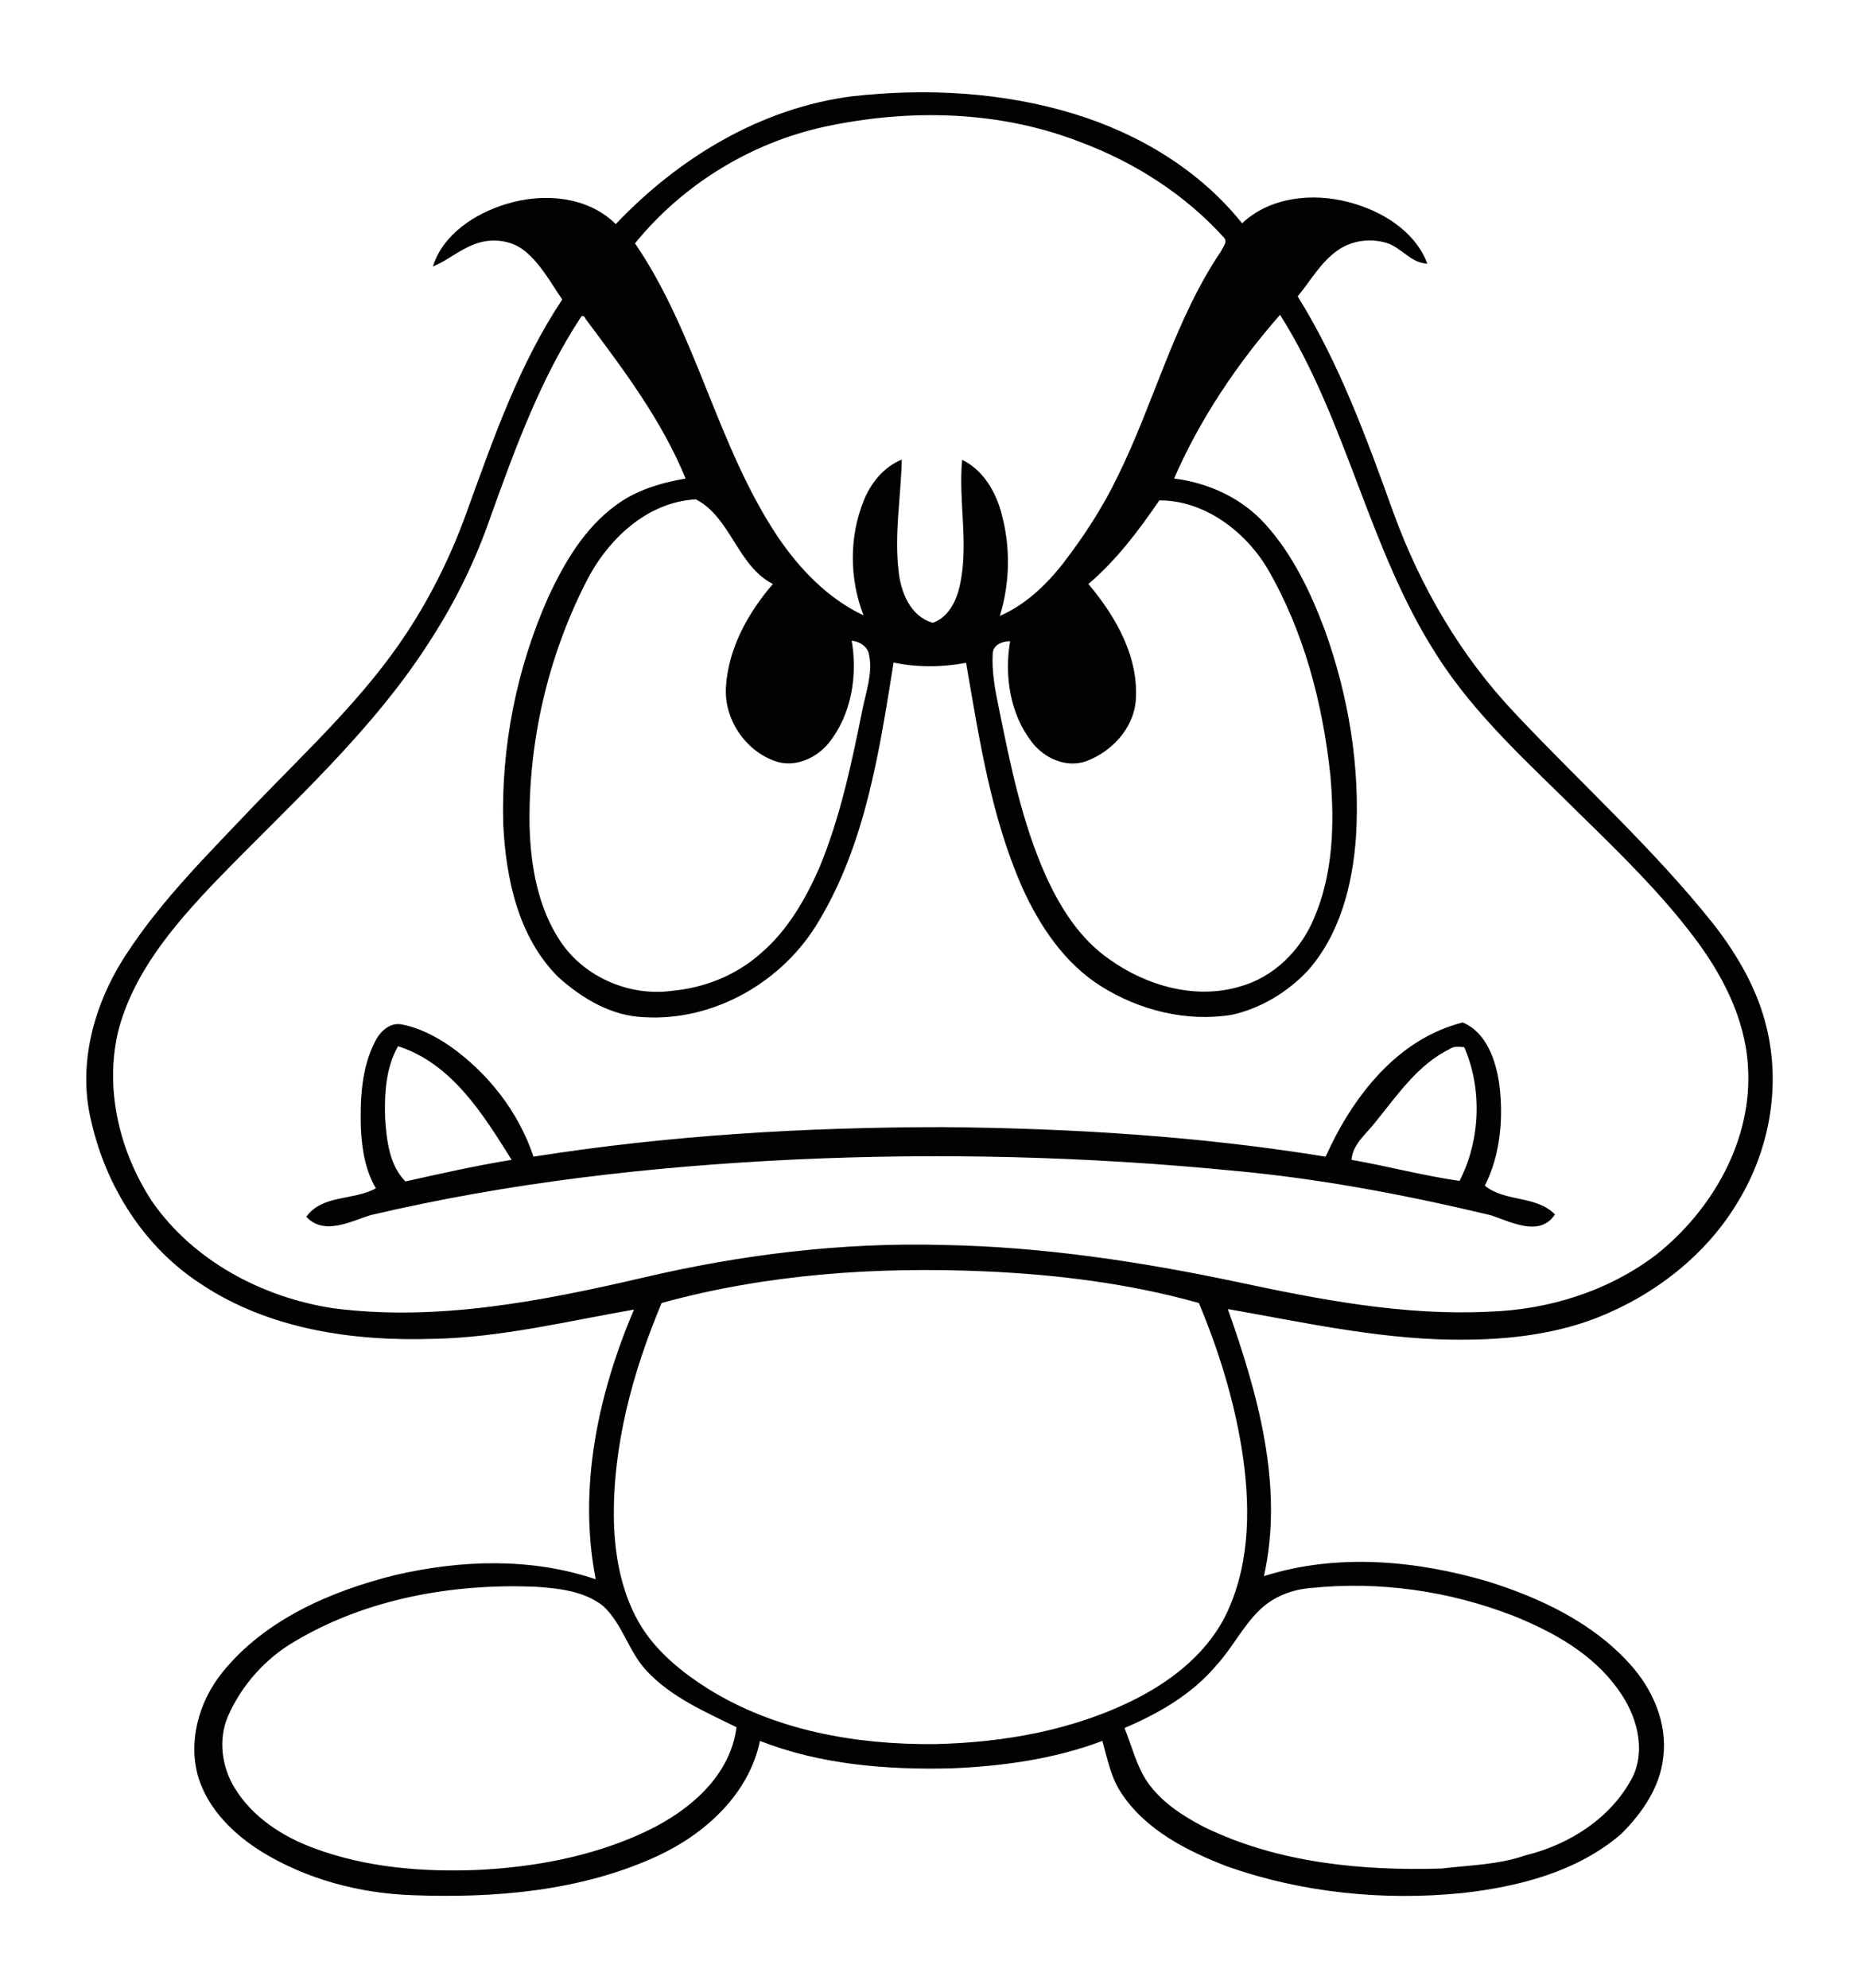 <?xml version="1.0" encoding="utf-8"?>
<!-- Generator: Adobe Illustrator 21.0.2, SVG Export Plug-In . SVG Version: 6.00 Build 0)  -->
<svg version="1.2" baseProfile="tiny" id="Layer_1" xmlns="http://www.w3.org/2000/svg" xmlns:xlink="http://www.w3.org/1999/xlink"
	 x="0px" y="0px" viewBox="0 0 706 754" overflow="scroll" xml:space="preserve">
<path fill="#020202" d="M550.1,397.8c-12.3,6-20,17.6-28.4,27.9c-3.4,4.4-8.5,8.2-9,14.2c13.7,2.4,27.2,6,41,8
	c7.9-15.4,8.7-34.8,1.8-50.7C553.6,397,551.7,396.7,550.1,397.8 M151,396.8c-4.7,8.3-5.2,18.2-4.9,27.5c0.6,8.3,1.6,17.6,7.7,23.8
	c13.4-3,26.8-6,40.3-8.2C183.3,422.7,171.5,403.4,151,396.8 M502.9,438.7c10.1-22.5,27-44.6,52-50.9c9.1,3.8,12.6,14.5,13.9,23.5
	c1.6,12.9,0.4,26.7-5.5,38.4c7.7,6.3,19.4,3.6,26.6,10.9c-5.8,8.8-16.7,2.8-24.4,0.3c-32.2-7.7-64.9-13.9-97.9-16.9
	c-55.3-5.4-111-6.8-166.5-4.2c-54,2.6-108,8.7-160.6,21.1c-7.6,2.4-17.6,7.8-24.3,0.6c6.1-8.5,18-6.1,26.4-10.8
	c-4.1-6.9-5.3-15-5.7-22.8c-0.3-11.1,0.2-22.7,5.3-32.7c1.8-3.7,5.4-7.4,9.9-6.7c6.7,1.2,12.9,4.4,18.5,8.2
	c14.6,10.3,26.1,25,31.8,42c51.3-8.1,103.4-11.2,155.3-11.2C406.1,427.9,454.9,430.9,502.9,438.7 M497.4,602.3
	c-7.1,0.5-14.1,3.2-19.3,8.1c-6.6,6.3-10.6,14.7-16.8,21.4c-9.2,10.9-21.8,18.1-34.7,23.6c2.8,6.9,4.5,14.3,8.7,20.5
	c5.3,7.6,13.3,12.8,21.4,17c27.8,13.6,59.5,16.7,90.1,15.8c10.7-1.3,21.6-1.4,31.9-5c16.8-4.1,32.8-14.3,40.8-30
	c5-10.8,1.2-23.5-5.5-32.7c-9.6-13.7-24.8-22.1-40-28.2C549.7,603.4,523.3,599.6,497.4,602.3 M111.9,622.5
	c-11.2,6.5-20.2,16.6-25.4,28.4c-3.8,8.8-2.4,19.2,2.5,27.2c6.7,11,18,18.4,29.9,22.8c20,7.5,41.7,9.2,63,8.3
	c20.7-1.1,41.6-4.9,60.6-13.4c17.1-7.5,34.4-21,36.9-40.7c-12-5.9-24.8-11.4-34.1-21.4c-6.8-7.2-9.1-17.7-16.4-24.5
	c-7.2-5.8-17-6.8-26-7.4C171.6,600.6,139.2,606.3,111.9,622.5 M251,494.2c-11,26.2-18.7,54.4-18.1,83c0.4,14,3.2,28.3,10.7,40.2
	c6.1,9.5,15.1,16.8,24.5,22.8c25.7,16.2,56.7,21.6,86.7,21.3c26.2-0.6,52.7-5.3,76.2-17.2c14.5-7.4,28-18.3,34.8-33.4
	c8.8-19.3,8.5-41.3,5.2-61.9c-3.1-18.8-8.8-37.2-16.2-54.8c-26.4-7.4-53.7-10.8-81.1-12C332.7,480.4,290.9,483.2,251,494.2
	 M439.8,189.8c-7.8,11.4-16.3,22.7-26.9,31.7c10.5,12.4,19.5,28.2,17.9,45c-1.2,10.2-9.3,18.7-18.7,22.2c-7.6,2.7-16-1.1-20.7-7.3
	c-8.3-10.7-10.4-25.2-8.2-38.2c-2.9,0-6.4,1.3-6.6,4.6c-0.4,6.9,0.9,13.9,2.3,20.6c4.4,21.7,8.8,43.6,17.9,63.9
	c5.5,12.1,12.9,23.8,24,31.5c14.1,10.1,32.6,15.4,49.5,10.4c12.8-3.5,23-13.6,28.1-25.7c7.4-17,7.9-36.2,6.3-54.4
	c-2.9-27.3-10-54.6-23.9-78.5C472.3,201.4,456.8,189.7,439.8,189.8 M222.3,220.8c-14.5,28.5-21.9,60.6-21.4,92.5
	c0.4,15.2,3.2,31.1,11.8,43.9c9.1,13.5,26.2,20.8,42.2,18.6c12.3-1.1,24.4-5.9,33.7-14.2c10.1-8.6,16.9-20.4,22.2-32.4
	c8-19.3,12.3-39.8,16.4-60.2c1.4-6.8,3.9-13.7,2.5-20.6c-0.5-3.2-3.6-5.1-6.6-5.4c2.3,13.3-0.1,28.1-8.7,38.8
	c-4.7,5.8-12.9,9.5-20.3,6.9c-11.5-4-19.5-16.1-18.7-28.2c0.9-14.6,8.4-28.1,17.8-39c-13.5-6.9-15.9-25.2-29.2-32.1
	C245.2,190.4,230.3,204.9,222.3,220.8 M220.3,120.4c-15.3,23.3-24.9,49.8-34.3,75.9c-5.5,15.9-12.9,31.2-22,45.4
	c-22.2,35.4-53.8,63.2-82.6,93c-15.6,16.4-31.1,34.5-36.7,57c-5,22,0.8,45.4,13,64c15.7,22.6,41.9,36.4,68.7,40.5
	c39.5,5.1,79.1-2.7,117.5-11.6c37.4-8.8,75.9-13.5,114.4-12.4c37.3,0.7,74.4,6.3,110.9,14c31.4,6.7,63.4,12.9,95.6,11.3
	c22.6-0.7,45.4-7.8,63.5-21.6c21.4-17,36.7-43.7,34.8-71.6c-1.1-18.3-9.9-35-20.8-49.3c-12.6-16.6-27.6-31.2-42.5-45.8
	c-19.3-19.2-40.1-37.6-54.8-60.8c-25.8-40.1-33.9-88.7-59.4-129c-16.3,18.6-30.3,39.4-40.2,62.1c13,1.6,25.7,7.4,34.6,17.3
	c10.4,11.5,17.2,25.8,22.6,40.2c9,25.1,13.5,51.9,11.8,78.6c-1.3,18.1-6.1,36.9-18.4,50.7c-7.7,8.1-17.8,14.2-28.7,16.6
	c-17.2,2.8-35.1-1.7-49.7-10.9c-13.8-8.7-23.2-22.8-29.8-37.4c-11.9-27-16.3-56.4-21.3-85.2c-9.1,1.7-18.4,1.8-27.5-0.1
	c-5.4,33.6-10.6,68.5-28.4,98.1c-13.4,22.8-39.5,38-66.2,36.4c-12.4-0.4-23.6-7.1-32.6-15.2c-15.2-15.1-19.9-37.4-20.9-58.1
	c-0.8-29.4,5.1-59,17-85.8c6.1-13.2,13.8-26.4,25.8-35.1c7.6-5.7,17.1-8.5,26.4-10.1c-9.1-22.2-23.7-41.5-38-60.6
	C222,120.2,220.8,119.2,220.3,120.4 M313.1,48c-28.2,6.1-54,21.9-72.2,44.3c23.5,34.4,31.1,76.9,54.3,111.5
	c8.3,12.2,18.9,23.2,32.4,29.6c-5.4-13.9-5.5-29.8,0.1-43.6c2.7-6.7,7.6-12.7,14.4-15.5c-0.3,14.1-2.9,28.2-1.2,42.3
	c0.8,8,4.5,17.3,13,19.6c5.8-2,8.8-8.1,10.1-13.6c3.7-15.9-0.5-32.2,1-48.2c8.2,4,13,12.5,15.1,21c3.3,12.5,3,25.9-0.8,38.2
	c9.5-4.1,17.2-11.4,23.6-19.4c8.1-10.5,15.4-21.6,21.1-33.5c13.9-28.1,21.5-59.2,39.2-85.4c0.7-1.6,2.6-3.5,1.2-5.1
	c-14.8-16.4-33.9-28.6-54.5-36.3C379.2,41.9,345.1,41.2,313.1,48 M323.4,36.5c28.1-3.1,57-1.6,84.1,6.7
	c24.5,7.5,47.6,21.3,63.7,41.5c10.6-10,26.6-11.6,40.2-8.1c12.5,3.2,25.3,10.8,30.1,23.4c-6.3-0.2-9.9-6.2-15.6-7.9
	c-6.2-1.8-13.2-0.9-18.5,2.9c-6.4,4.5-10.2,11.5-15.1,17.4c15.8,25.4,26.1,53.7,36.2,81.7c10.2,28.2,25.6,54.7,46.3,76.5
	c25.1,26.7,52.5,51.3,75.4,80.1c9,11.6,16.6,24.7,20,39.1c5.4,22.2,1.1,46.2-10.7,65.7c-12.1,20.5-31.9,35.8-53.9,44.4
	c-17.6,6.8-36.7,8.5-55.5,8.2c-28.5-0.5-56.4-6.7-84.3-11.6c11.4,32.2,21.3,67.1,13.7,101.3c27.7-8.8,57.8-6,85.2,2.1
	c19.7,6.2,39.4,15.5,53.5,31.1c8.7,9.5,14.4,22.4,12.8,35.4c-1.2,11.5-8.1,21.4-16.1,29.3c-16.7,14.3-38.8,19.9-60.2,22.3
	c-29.9,3-60.6-0.1-88.9-10c-15.3-5.9-31.1-13.8-40.4-27.9c-4-6-5.3-13.1-7.2-19.8c-18.3,6.9-37.9,9.6-57.3,10.4
	c-24.5,0.6-49.6-1.4-72.6-10.4c-4.2,20.2-20.8,35.3-39,43.7c-28.9,13.3-61.5,16-93,14.8c-19.9-0.7-39.9-6-56.9-16.4
	c-10.5-6.5-20.1-15.8-24-27.8c-4.3-13.8,0-29.1,8.8-40.1c16.2-20.2,41.2-31,65.7-37.1c24.9-5.8,51.7-6.7,76.1,1.6
	c-6.8-34.6,0.9-70.3,14.5-102.3c-25.3,4.4-50.4,10.6-76.1,11.1c-30.3,1-62.3-3.6-88-20.7c-21.6-13.9-36.2-37-41.8-61.9
	c-5.3-21.6,1.1-44.5,13-62.8c13.7-21.2,31.9-39,49.2-57.3c20.1-20.9,41.6-40.8,57.6-65.2c9.6-14.6,17.3-30.5,23.1-46.9
	c9.9-27.3,19.6-55.1,35.8-79.4c-4.4-6.4-8.1-13.4-14.2-18.4c-5.5-4.5-13.5-5-19.8-2.3c-5.3,2.1-9.7,6-15.1,8.2
	c3.9-12.3,16-20.1,27.8-23.7c13.9-4.3,30.8-3.1,41.6,7.6C257.6,59.7,288.9,40.9,323.4,36.5"/>
</svg>

